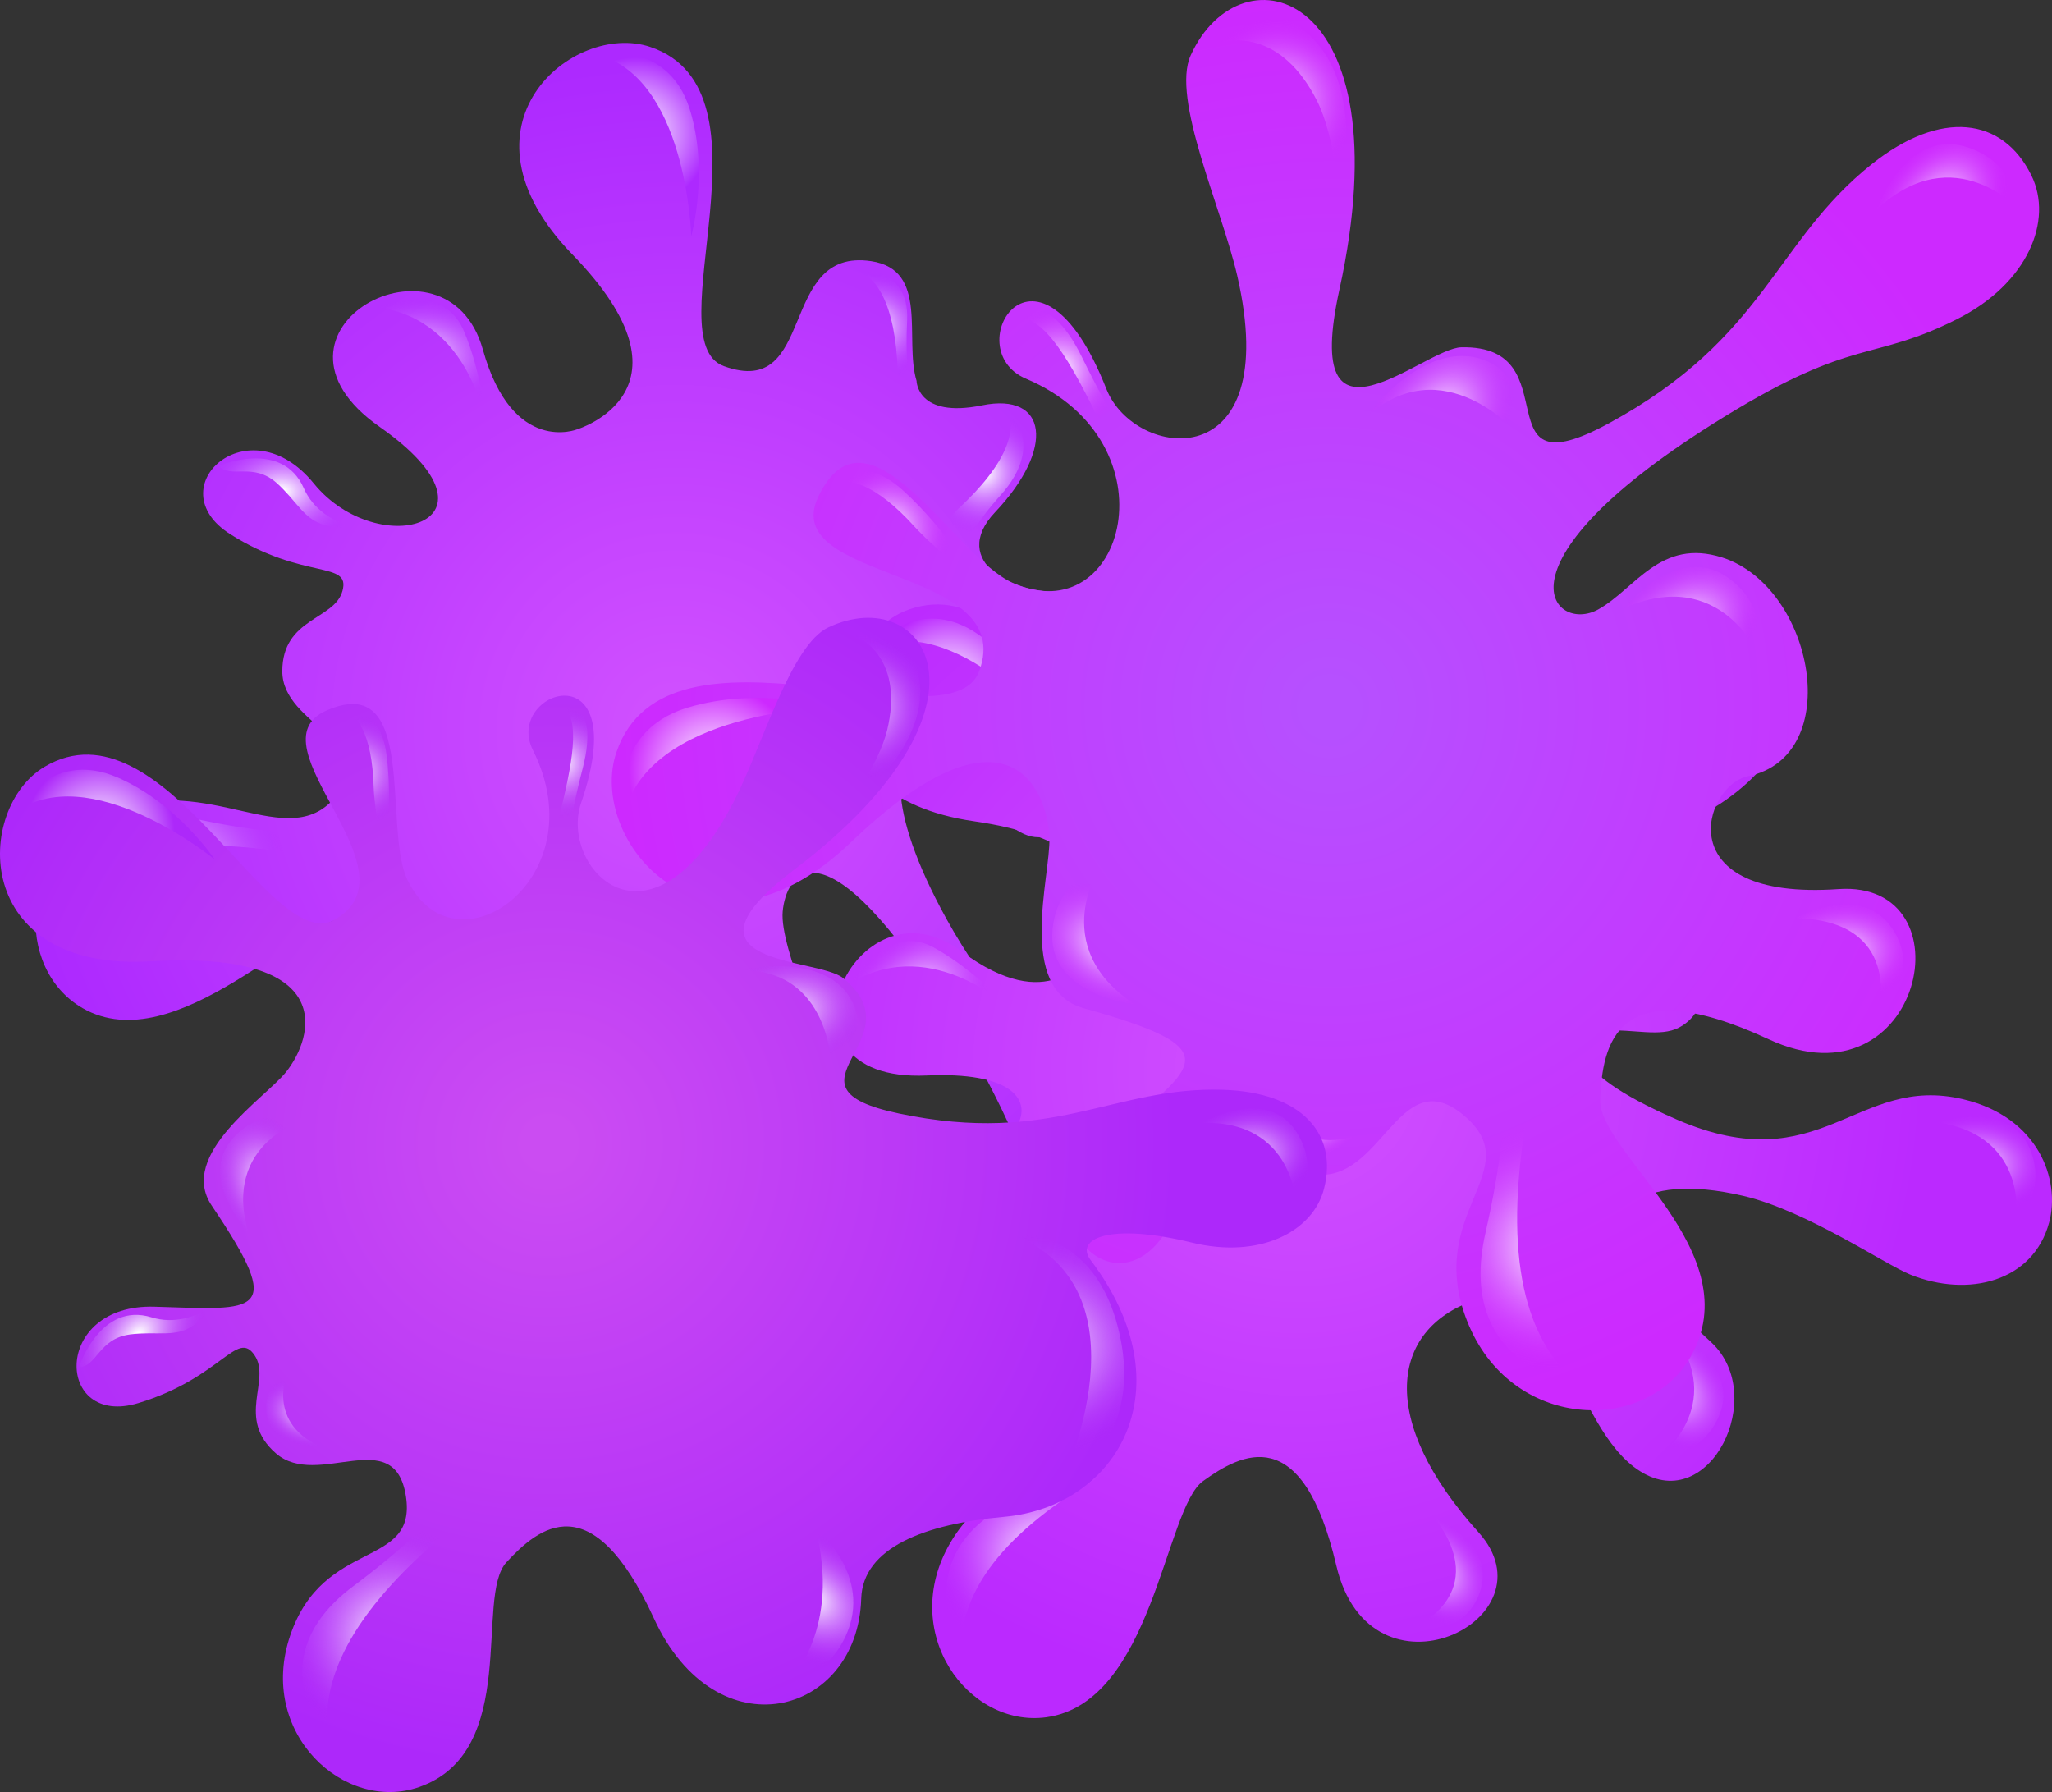 <!-- Generator: Adobe Illustrator 19.0.0, SVG Export Plug-In  -->
<svg version="1.1"
	 xmlns="http://www.w3.org/2000/svg" xmlns:xlink="http://www.w3.org/1999/xlink" xmlns:a="http://ns.adobe.com/AdobeSVGViewerExtensions/3.0/"
	 x="0px" y="0px" width="403.581px" height="352.411px" viewBox="0 0 403.581 352.411"
	 style="enable-background:new 0 0 403.581 352.411;" xml:space="preserve">
<rect x="0" y="0" width="403.581" height="352.411" fill="#333333" stroke="none"/>
<style type="text/css">
	.st0{fill:url(#SVGID_1_);}
	.st1{fill:url(#SVGID_2_);}
	.st2{fill:url(#SVGID_3_);}
	.st3{fill:url(#SVGID_4_);}
	.st4{fill:url(#SVGID_5_);}
	.st5{fill:url(#SVGID_6_);}
	.st6{fill:url(#SVGID_7_);}
	.st7{fill:url(#SVGID_8_);}
	.st8{fill:url(#SVGID_9_);}
	.st9{fill:url(#SVGID_10_);}
	.st10{fill:url(#SVGID_11_);}
	.st11{fill:url(#SVGID_12_);}
	.st12{fill:url(#SVGID_13_);}
	.st13{fill:url(#SVGID_14_);}
	.st14{fill:url(#SVGID_15_);}
	.st15{fill:url(#SVGID_16_);}
	.st16{fill:url(#SVGID_17_);}
	.st17{fill:url(#SVGID_18_);}
	.st18{fill:url(#SVGID_19_);}
	.st19{fill:url(#SVGID_20_);}
	.st20{fill:url(#SVGID_21_);}
	.st21{fill:url(#SVGID_22_);}
	.st22{fill:url(#SVGID_23_);}
	.st23{fill:url(#SVGID_24_);}
	.st24{fill:url(#SVGID_25_);}
	.st25{fill:url(#SVGID_26_);}
	.st26{fill:url(#SVGID_27_);}
	.st27{fill:url(#SVGID_28_);}
	.st28{fill:url(#SVGID_29_);}
	.st29{fill:url(#SVGID_30_);}
	.st30{fill:url(#SVGID_31_);}
	.st31{fill:url(#SVGID_32_);}
	.st32{fill:url(#SVGID_33_);}
	.st33{fill:url(#SVGID_34_);}
	.st34{fill:url(#SVGID_35_);}
	.st35{fill:url(#SVGID_36_);}
	.st36{fill:url(#SVGID_37_);}
	.st37{fill:url(#SVGID_38_);}
	.st38{fill:url(#SVGID_39_);}
	.st39{fill:url(#SVGID_40_);}
	.st40{fill:url(#SVGID_41_);}
	.st41{fill:url(#SVGID_42_);}
	.st42{fill:url(#SVGID_43_);}
	.st43{fill:url(#SVGID_44_);}
	.st44{fill:url(#SVGID_45_);}
	.st45{fill:url(#SVGID_46_);}
	.st46{fill:url(#SVGID_47_);}
	.st47{fill:url(#SVGID_48_);}
	.st48{fill:url(#SVGID_49_);}
	.st49{fill:url(#SVGID_50_);}
	.st50{fill:url(#SVGID_51_);}
	.st51{fill:url(#SVGID_52_);}
	.st52{fill:url(#SVGID_53_);}
	.st53{fill:url(#SVGID_54_);}
	.st54{fill:url(#SVGID_55_);}
	.st55{fill:url(#SVGID_56_);}
	.st56{fill:url(#SVGID_57_);}
	.st57{fill:url(#SVGID_58_);}
	.st58{fill:url(#SVGID_59_);}
	.st59{fill:url(#SVGID_60_);}
	.st60{fill:url(#SVGID_61_);}
	.st61{fill:url(#SVGID_62_);}
	.st62{fill:url(#SVGID_63_);}
	.st63{fill:url(#SVGID_64_);}
	.st64{fill:url(#SVGID_65_);}
	.st65{fill:url(#SVGID_66_);}
	.st66{fill:url(#SVGID_67_);}
	.st67{fill:url(#SVGID_68_);}
	.st68{fill:url(#SVGID_69_);}
	.st69{fill:url(#SVGID_70_);}
	.st70{fill:url(#SVGID_71_);}
	.st71{fill:url(#SVGID_72_);}
	.st72{fill:url(#SVGID_73_);}
	.st73{fill:url(#SVGID_74_);}
	.st74{fill:url(#SVGID_75_);}
	.st75{fill:url(#SVGID_76_);}
	.st76{fill:url(#SVGID_77_);}
	.st77{fill:url(#SVGID_78_);}
	.st78{fill:url(#SVGID_79_);}
	.st79{fill:url(#SVGID_80_);}
	.st80{fill:url(#SVGID_81_);}
	.st81{fill:url(#SVGID_82_);}
	.st82{fill:url(#SVGID_83_);}
	.st83{fill:url(#SVGID_84_);}
	.st84{fill:url(#SVGID_85_);}
	.st85{fill:url(#SVGID_86_);}
	.st86{fill:url(#SVGID_87_);}
	.st87{fill:url(#SVGID_88_);}
	.st88{fill:url(#SVGID_89_);}
	.st89{fill:url(#SVGID_90_);}
	.st90{fill:url(#SVGID_91_);}
	.st91{fill:url(#SVGID_92_);}
	.st92{fill:url(#SVGID_93_);}
	.st93{fill:url(#SVGID_94_);}
	.st94{fill:url(#SVGID_95_);}
	.st95{fill:url(#SVGID_96_);}
</style>
<defs>
</defs>
<g>
	
		<radialGradient id="SVGID_1_" cx="130.719" cy="144.412" r="131.193" gradientTransform="matrix(1 -0.029 0.029 1 -1.925 2.928)" gradientUnits="userSpaceOnUse">
		<stop  offset="0.034" style="stop-color:#D050FF"/>
		<stop  offset="1" style="stop-color:#AD29FF"/>
	</radialGradient>
	<path class="st0" d="M67.355,116.206c1.648-6.028-7.583-2.024-22.054-11.146c-14.471-9.122,3.615-25.717,16.402-10.005
		c12.788,15.712,39.855,7.742,12.955-11.121C47.759,65.071,87.9,43.454,94.978,68.772c5.832,20.861,18.58,15.641,18.58,15.641
		s25.022-7.631-0.981-34.371C87.889,24.65,112.715,4.137,127.866,9.221c25.671,8.616,0.819,57.808,14.503,62.778
		c18.373,6.673,10.504-23.39,28.951-20.645c11.485,1.707,6.468,15.379,8.945,23.536c0,0,0.071,7.429,12.897,4.82
		c12.826-2.609,14.477,8.406,2.53,21.038c-9.092,9.613,3.602,16.926,15.619,15.461c12.017-1.465,30.597-11.716,38.126-8.382
		c19.338,8.564,11.725,37.127-40.424,26.115c-30.801-6.504-15.94,19.621-1.353,19.766c6.844,0.067,4.186,10.721-3.379,10.937
		c-7.566,0.216-15.595-15.82-22.072-16.757c-6.477-0.937-8.436,10.466,4.026,32.977c15.024,27.142,42.928,49.257,56.572,66.119
		c9.579,11.838,8.312,22.612-1.734,27.664c-7.789,3.917-18.782-0.455-25.054-12.704c-7.576-14.794-14.367-38.505-28.513-61.11
		c-25.858-41.328-32.934-28.88-33.567-21.571c-0.633,7.31,8.531,25.465,10.924,40.54c2.394,15.075-20.929,26.584-26.545,11.507
		c-5.72-15.357,12.153-40.921-5.539-46.675c-16.372-5.326-29.294,7.008-26.997,36.667c1.78,22.995-38.277,14.834-26.139-11.874
		c12.137-26.708-1.384-28.845-10.647-29.142c-9.263-0.297-34.432,28.516-52.768,17.958c-13.452-7.747-12.852-31.04,5.999-38.683
		c18.851-7.644,34.263,8.368,43.669-2.743c9.406-11.111-10.406-13.951-10.371-24.848C55.559,121.464,65.786,121.945,67.355,116.206z
		"/>
	
		<radialGradient id="SVGID_2_" cx="126.075" cy="26.795" r="14.777" gradientTransform="matrix(1 -0.029 0.029 1 -1.925 2.928)" gradientUnits="userSpaceOnUse">
		<stop  offset="0.034" style="stop-color:#FFFFFF"/>
		<stop  offset="1" style="stop-color:#AD29FF"/>
	</radialGradient>
	<path class="st1" d="M116.712,10.567c0,0,14.54-3.184,18.944,10.904c3.841,12.289,0.297,25.002,0.297,25.002
		S135.078,14.401,116.712,10.567z"/>
	
		<radialGradient id="SVGID_3_" cx="82.064" cy="176.478" r="16.962" gradientTransform="matrix(1 -0.029 0.02 0.693 -2.966 -49.928)" gradientUnits="userSpaceOnUse">
		<stop  offset="0.034" style="stop-color:#FFFFFF"/>
		<stop  offset="1" style="stop-color:#AD29FF;stop-opacity:0"/>
	</radialGradient>
	<path class="st2" d="M74.367,60.444c0,0,12.478-5.332,16.757,4.398c3.732,8.487,4.545,19.045,4.545,19.045
		S92.696,62.942,74.367,60.444z"/>
	
		<radialGradient id="SVGID_4_" cx="103.323" cy="-224.964" r="13.297" gradientTransform="matrix(0.153 0.988 -0.685 0.106 -75.206 143.323)" gradientUnits="userSpaceOnUse">
		<stop  offset="0.034" style="stop-color:#FFFFFF"/>
		<stop  offset="1" style="stop-color:#AD29FF;stop-opacity:0"/>
	</radialGradient>
	<path class="st3" d="M100.674,213.916c0,0,6.843,11.717-2.279,17.174c-7.956,4.76-13.604-2.625-13.604-2.625
		S100.477,232.413,100.674,213.916z"/>
	
		<radialGradient id="SVGID_5_" cx="112.397" cy="-308.308" r="14.515" gradientTransform="matrix(0.153 0.988 -0.685 0.106 -75.206 143.323)" gradientUnits="userSpaceOnUse">
		<stop  offset="0.034" style="stop-color:#FFFFFF"/>
		<stop  offset="1" style="stop-color:#AD29FF;stop-opacity:0"/>
	</radialGradient>
	<path class="st4" d="M160.058,213.346c0,0,6.607,13.087-2.515,18.544c-7.956,4.759-14.898-0.614-14.898-0.614
		S159.86,231.843,160.058,213.346z"/>
	
		<radialGradient id="SVGID_6_" cx="234.385" cy="-81.225" r="14.515" gradientTransform="matrix(0.795 0.606 -0.42 0.551 16.501 161.224)" gradientUnits="userSpaceOnUse">
		<stop  offset="0.034" style="stop-color:#FFFFFF"/>
		<stop  offset="1" style="stop-color:#AD29FF;stop-opacity:0"/>
	</radialGradient>
	<path class="st5" d="M236.177,247.633c0,0,13.836,4.846,11.049,15.104c-2.431,8.947-11.159,9.89-11.159,9.89
		S248.862,261.096,236.177,247.633z"/>
	
		<radialGradient id="SVGID_7_" cx="53.987" cy="213.724" r="16.121" gradientTransform="matrix(1 -0.029 0.02 0.693 -2.966 -49.928)" gradientUnits="userSpaceOnUse">
		<stop  offset="0.034" style="stop-color:#FFFFFF"/>
		<stop  offset="1" style="stop-color:#AD29FF;stop-opacity:0"/>
	</radialGradient>
	<path class="st6" d="M42.994,91.601c0,0,12.478-5.331,16.757,4.399c3.732,8.487,15.125,8.572,15.125,8.572
		s-4.759,0.136-11.083-1.374c-3.933-0.94-5.511-4.768-9.323-8.172C49.723,90.784,45.447,94.252,42.994,91.601z"/>
	
		<radialGradient id="SVGID_8_" cx="221.026" cy="0.14" r="10.736" gradientTransform="matrix(0.976 0.22 -0.22 0.976 -43.273 15.355)" gradientUnits="userSpaceOnUse">
		<stop  offset="0.034" style="stop-color:#FFFFFF"/>
		<stop  offset="1" style="stop-color:#AD29FF;stop-opacity:0"/>
	</radialGradient>
	<path class="st7" d="M167.651,52.987c0,0,11.282-1.115,10.76,9.942c-0.658,13.945,1.919,16.623,1.919,16.623
		s-3.565,0.679-3.765-6.312C176.18,59.747,172.223,53.688,167.651,52.987z"/>
	
		<radialGradient id="SVGID_9_" cx="-294.787" cy="309.184" r="21.345" gradientTransform="matrix(0.386 -0.922 0.922 0.386 -136.189 -218.827)" gradientUnits="userSpaceOnUse">
		<stop  offset="0.034" style="stop-color:#FFFFFF"/>
		<stop  offset="1" style="stop-color:#AD29FF;stop-opacity:0"/>
	</radialGradient>
	<path class="st8" d="M11.135,177.335c0,0,2.716-21.667,26.21-16.539c25.236,5.509,30.906,1.853,30.906,1.853
		s0.088,6.715-12.712,4.829C30.828,163.838,17.896,168.848,11.135,177.335z"/>
	
		<radialGradient id="SVGID_10_" cx="257.781" cy="-263.699" r="12.252" gradientTransform="matrix(0.472 0.881 -0.881 0.472 -160.518 -9.692)" gradientUnits="userSpaceOnUse">
		<stop  offset="0.034" style="stop-color:#FFFFFF"/>
		<stop  offset="1" style="stop-color:#AD29FF;stop-opacity:0"/>
	</radialGradient>
	<path class="st9" d="M197.821,80.171c0,0,8.477,6.645-1.097,17.297c-9.333,10.383-7.583,14.722-7.583,14.722
		s-5.941-7.291-0.789-12.019C198.298,91.043,200.286,84.085,197.821,80.171z"/>
	
		<radialGradient id="SVGID_11_" cx="307.045" cy="-291.881" r="14.154" gradientTransform="matrix(0.472 0.881 -0.881 0.472 -160.518 -9.692)" gradientUnits="userSpaceOnUse">
		<stop  offset="0.034" style="stop-color:#FFFFFF"/>
		<stop  offset="1" style="stop-color:#AD29FF;stop-opacity:0"/>
	</radialGradient>
	<path class="st10" d="M250.599,110.435c0,0,12.145,7.24,2.57,17.893c-9.333,10.383-28.522,5.482-28.522,5.482
		s10.839-0.795,17.06-3.988C253.911,123.558,253.064,114.349,250.599,110.435z"/>
</g>
<g>
	
		<radialGradient id="SVGID_12_" cx="264.56" cy="226.393" r="123.63" gradientTransform="matrix(0.774 -0.633 0.633 0.774 -92.841 202.788)" gradientUnits="userSpaceOnUse">
		<stop  offset="0.034" style="stop-color:#D050FF"/>
		<stop  offset="1" style="stop-color:#BB29FF"/>
	</radialGradient>
	<path class="st11" d="M190.75,251.683c-1.066-6.158-1.813-7.135-18.844-5.528c-17.03,1.608-12.835-22.575,6.885-17.936
		c19.72,4.639,36.294-18.196,3.473-16.716c-32.82,1.478-14.222-40.145,6.839-24.414c17.354,12.964,24.266,1.047,24.266,1.047
		s15.16-21.317-21.76-26.627c-35.054-5.04-27.91-36.442-12.807-41.663c25.594-8.848,35.936,45.287,49.809,40.872
		c18.627-5.931-5.957-24.938,10.329-34.025c10.14-5.658,14.513,8.233,21.453,13.182c0,0,4.591,5.841,13.157-4.055
		c8.565-9.897,16.599-2.18,14.846,15.119c-1.334,13.164,13.186,11.208,21.809,2.714c8.624-8.497,17.716-26.233,25.082-29.912
		c19.52-9.745,28.4,20.964-0.742,36.561c-27.754,14.855-12.382,19.227-4.341,25.28c5.469,4.116,6.729,12.896,0.058,16.475
		c-3.724,1.997-9.186,0.22-14.439,0.662c-6.523,0.549-9.625,7.229,13.988,17.452c28.467,12.325,35.223-9.02,56.322-3.994
		c14.815,3.529,19.147,15.849,16.885,24.238c-3.141,11.645-15.917,14.833-27.304,10.239c-5.031-2.03-20.357-12.518-32.708-15.443
		c-21.711-5.143-27.99,4.636-24.03,10.811c3.962,6.176,6.577,7.557,17.675,18.037c11.098,10.479-0.35,33.83-14.002,25.317
		c-13.904-8.672-15.352-39.83-32.879-33.591c-16.217,5.776-18.925,23.434,0.999,45.523c15.446,17.127-21.264,35.114-27.951,6.552
		c-6.69-28.564-18.705-22.003-26.224-16.583c-7.518,5.419-9.865,43.603-30.834,46.434c-15.385,2.074-29.128-16.74-18.862-34.301
		c10.267-17.562,32.249-14.287,32.917-28.831c0.667-14.541-15.111-4.061-23.747-10.71
		C192.671,261.255,191.725,257.308,190.75,251.683z"/>
	
		<radialGradient id="SVGID_13_" cx="259.342" cy="124.48" r="14.777" gradientTransform="matrix(0.774 -0.633 0.633 0.774 -92.841 202.788)" gradientUnits="userSpaceOnUse">
		<stop  offset="0.034" style="stop-color:#FFFFFF"/>
		<stop  offset="1" style="stop-color:#BB29FF"/>
	</radialGradient>
	<path class="st12" d="M170.788,127.718c0,0,9.573-11.396,21.662-2.926c10.543,7.388,15.495,19.623,15.495,19.623
		S187.677,119.544,170.788,127.718z"/>
	
		<radialGradient id="SVGID_14_" cx="216.042" cy="316.736" r="16.963" gradientTransform="matrix(0.774 -0.633 0.439 0.537 -126.188 162.359)" gradientUnits="userSpaceOnUse">
		<stop  offset="0.034" style="stop-color:#FFFFFF"/>
		<stop  offset="1" style="stop-color:#BB29FF;stop-opacity:0"/>
	</radialGradient>
	<path class="st13" d="M167.694,193.072c0,0,6.63-11.84,15.959-6.745c8.137,4.443,15.225,12.312,15.225,12.312
		S183.738,183.862,167.694,193.072z"/>
	
		<radialGradient id="SVGID_15_" cx="216" cy="-399.861" r="13.296" gradientTransform="matrix(0.724 0.69 -0.478 0.502 -65.388 360.132)" gradientUnits="userSpaceOnUse">
		<stop  offset="0.034" style="stop-color:#FFFFFF"/>
		<stop  offset="1" style="stop-color:#BB29FF;stop-opacity:0"/>
	</radialGradient>
	<path class="st14" d="M282.214,298.576c0,0,12.572,5.104,8.678,14.994c-3.397,8.626-12.378,6.225-12.378,6.225
		S293.349,313.348,282.214,298.576z"/>
	
		<radialGradient id="SVGID_16_" cx="225.078" cy="-483.199" r="14.514" gradientTransform="matrix(0.724 0.69 -0.478 0.502 -65.388 360.132)" gradientUnits="userSpaceOnUse">
		<stop  offset="0.034" style="stop-color:#FFFFFF"/>
		<stop  offset="1" style="stop-color:#BB29FF;stop-opacity:0"/>
	</radialGradient>
	<path class="st15" d="M328.902,261.876c0,0,13.224,6.333,9.329,16.224c-3.397,8.626-12.176,8.607-12.176,8.607
		S340.037,276.648,328.902,261.876z"/>
	
		<radialGradient id="SVGID_17_" cx="370.327" cy="-124.806" r="14.515" gradientTransform="matrix(1 -0.005 0.004 0.693 18.756 317.355)" gradientUnits="userSpaceOnUse">
		<stop  offset="0.034" style="stop-color:#FFFFFF"/>
		<stop  offset="1" style="stop-color:#BB29FF;stop-opacity:0"/>
	</radialGradient>
	<path class="st16" d="M381.278,220.737c0,0,13.917-4.608,17.972,5.218c3.535,8.57-2.803,14.647-2.803,14.647
		S399.543,223.658,381.278,220.737z"/>
	
		<radialGradient id="SVGID_18_" cx="187.964" cy="353.976" r="16.122" gradientTransform="matrix(0.774 -0.633 0.439 0.537 -126.187 162.359)" gradientUnits="userSpaceOnUse">
		<stop  offset="0.034" style="stop-color:#FFFFFF"/>
		<stop  offset="1" style="stop-color:#BB29FF;stop-opacity:0"/>
	</radialGradient>
	<path class="st17" d="M161.863,236.904c0,0,6.63-11.84,15.959-6.746c8.137,4.444,17.213-2.442,17.213-2.442
		s-3.686,3.013-9.617,5.678c-3.689,1.656-7.276-0.414-12.373-0.784C166.695,232.148,165.426,237.506,161.863,236.904z"/>
	
		<radialGradient id="SVGID_19_" cx="374.56" cy="60.435" r="10.736" gradientTransform="matrix(0.907 -0.421 0.421 0.907 -117.67 239.148)" gradientUnits="userSpaceOnUse">
		<stop  offset="0.034" style="stop-color:#FFFFFF"/>
		<stop  offset="1" style="stop-color:#BB29FF;stop-opacity:0"/>
	</radialGradient>
	<path class="st18" d="M237.031,130.225c0,0,8.255-7.771,14.593,1.307c7.991,11.447,11.667,11.994,11.667,11.994
		s-2.409,2.715-6.834-2.7C247.913,130.371,241.079,127.988,237.031,130.225z"/>
	
		<radialGradient id="SVGID_20_" cx="-327.512" cy="471.828" r="21.346" gradientTransform="matrix(-0.257 -0.966 0.966 -0.257 -335.123 110.597)" gradientUnits="userSpaceOnUse">
		<stop  offset="0.034" style="stop-color:#FFFFFF"/>
		<stop  offset="1" style="stop-color:#BB29FF;stop-opacity:0"/>
	</radialGradient>
	<path class="st19" d="M188.962,324.258c0,0-11.073-18.82,10.665-29.1c23.353-11.04,25.611-17.397,25.611-17.397
		s4.169,5.265-7.121,11.584C196.322,301.546,189.137,313.409,188.962,324.258z"/>
	
		<radialGradient id="SVGID_21_" cx="404.728" cy="-340.666" r="12.252" gradientTransform="matrix(0.912 0.41 -0.41 0.912 -226.755 290.882)" gradientUnits="userSpaceOnUse">
		<stop  offset="0.034" style="stop-color:#FFFFFF"/>
		<stop  offset="1" style="stop-color:#BB29FF;stop-opacity:0"/>
	</radialGradient>
	<path class="st20" d="M277.522,133.339c0,0,10.769,0.087,9.688,14.37c-1.055,13.923,2.98,16.29,2.98,16.29
		s-9.157-2.147-7.961-9.036C284.536,141.66,281.862,134.935,277.522,133.339z"/>
	
		<radialGradient id="SVGID_22_" cx="453.988" cy="-368.851" r="14.154" gradientTransform="matrix(0.912 0.41 -0.41 0.912 -226.755 290.881)" gradientUnits="userSpaceOnUse">
		<stop  offset="0.034" style="stop-color:#FFFFFF"/>
		<stop  offset="1" style="stop-color:#BB29FF;stop-opacity:0"/>
	</radialGradient>
	<path class="st21" d="M337.799,125.094c0,0,14.04-1.678,12.958,12.603c-1.054,13.922-19.245,21.753-19.245,21.753
		s8.101-7.245,11.078-13.572C348.433,133.467,342.14,126.69,337.799,125.094z"/>
</g>
<g>
	
		<radialGradient id="SVGID_23_" cx="-90.854" cy="-54.007" r="140.404" gradientTransform="matrix(-0.021 -1 1 -0.021 313.666 47.117)" gradientUnits="userSpaceOnUse">
		<stop  offset="0.034" style="stop-color:#B650FF"/>
		<stop  offset="1" style="stop-color:#CD29FF"/>
	</radialGradient>
	<path class="st22" d="M242.037,217.478c-6.822-1.924-2.365,8.581-12.84,24.912c-10.476,16.329-29.133-4.332-11.2-18.693
		c17.935-14.361,23.878-17.417-4.899-25.438c-13.264-3.698-6.452-26.007-6.703-33.466c-0.329-9.744-8.43-28.447-38.991,0.802
		c-29.019,27.771-52.058-0.57-46.155-17.707c10.001-29.037,65.566-0.408,71.329-15.883c7.732-20.777-39.81-17.4-31.609-34.39
		c9.73-20.156,26.611,11.797,38.164,16.986c22.136,9.943,32.234-27.606,2.647-40.132c-13.67-5.787,2.289-32.287,15.823,2.024
		c5.506,13.961,34.946,17.723,25.734-22.278c-3.08-13.38-13.012-34.806-9.163-43.313c9.888-21.855,42.213-12.965,29.254,46.081
		c-7.653,34.873,16.584,11.466,24.004,11.313c21.814-0.449,3.364,28.872,29.005,14.942c30.918-16.795,32.477-35.663,51.724-50.984
		c13.511-10.757,25.719-9.223,31.358,2.216c4.372,8.87-0.683,21.297-14.633,28.301c-16.845,8.457-20.026,3.368-45.789,19.206
		c-47.103,28.953-33.502,42.721-24.766,37.875c7.277-4.039,12.239-14.113,24.42-10.205c17.999,5.774,24.265,39.015,5.045,43.003
		c-8.823,1.83-15.879,24.535,17.778,22.197c26.095-1.812,16.477,43.544-13.703,29.538c-30.178-14.006-32.726,1.31-33.145,11.812
		c-0.42,10.503,29.803,30.109,17.664,50.809c-8.907,15.187-35.319,14.298-43.817-7.152c-8.5-21.449,12.027-29.586-0.491-40.353
		c-12.517-10.768-15.915,11.675-28.274,11.537C247.893,230.903,248.532,219.309,242.037,217.478z"/>
	
		<radialGradient id="SVGID_24_" cx="-100.735" cy="-175.391" r="16.759" gradientTransform="matrix(-0.021 -1 1 -0.021 313.666 47.117)" gradientUnits="userSpaceOnUse">
		<stop  offset="0.034" style="stop-color:#FFFFFF"/>
		<stop  offset="1" style="stop-color:#CD29FF"/>
	</radialGradient>
	<path class="st23" d="M122.674,160.548c0,0-3.48-16.518,12.538-21.385c13.971-4.245,28.357-0.111,28.357-0.111
		S127.187,139.753,122.674,160.548z"/>
	
		<radialGradient id="SVGID_25_" cx="-100.906" cy="73.984" r="15.08" gradientTransform="matrix(0.99 -0.145 0.1 0.686 454.272 122.097)" gradientUnits="userSpaceOnUse">
		<stop  offset="0.034" style="stop-color:#FFFFFF"/>
		<stop  offset="1" style="stop-color:#CD29FF;stop-opacity:0"/>
	</radialGradient>
	<path class="st24" d="M353.151,180.569c0,0,13.351-7.653,19.458,2.74c5.325,9.067-3.099,15.404-3.099,15.404
		S374.128,180.96,353.151,180.569z"/>
	
		<radialGradient id="SVGID_26_" cx="-241.577" cy="-24.757" r="16.462" gradientTransform="matrix(0.837 -0.548 0.38 0.58 542.865 4.819)" gradientUnits="userSpaceOnUse">
		<stop  offset="0.034" style="stop-color:#FFFFFF"/>
		<stop  offset="1" style="stop-color:#CD29FF;stop-opacity:0"/>
	</radialGradient>
	<path class="st25" d="M319.384,119.598c0,0,10.416-12.961,20.327-6.101c8.648,5.985,6.353,15.673,6.353,15.673
		S338.579,111.128,319.384,119.598z"/>
	
		<radialGradient id="SVGID_27_" cx="-307.578" cy="-790.392" r="16.463" gradientTransform="matrix(-0.914 -0.405 0.281 -0.634 159.754 -439.71)" gradientUnits="userSpaceOnUse">
		<stop  offset="0.034" style="stop-color:#FFFFFF"/>
		<stop  offset="1" style="stop-color:#CD29FF;stop-opacity:0"/>
	</radialGradient>
	<path class="st26" d="M223.128,197.482c0,0-16.538-1.7-16.167-13.75c0.324-10.511,9.706-13.852,9.706-13.852
		S205.59,185.971,223.128,197.482z"/>
	
		<radialGradient id="SVGID_28_" cx="-130.286" cy="-919.918" r="10.806" gradientTransform="matrix(-0.909 0.417 -0.289 -0.63 -125.562 -304.898)" gradientUnits="userSpaceOnUse">
		<stop  offset="0.034" style="stop-color:#FFFFFF"/>
		<stop  offset="1" style="stop-color:#CD29FF;stop-opacity:0"/>
	</radialGradient>
	<path class="st27" d="M266.161,223.552c0,0-8.024,7.394-13.79,1.974c-5.026-4.729-2.592-10.795-2.592-10.795
		S252.877,227.173,266.161,223.552z"/>
	
		<radialGradient id="SVGID_29_" cx="-63.371" cy="-94.491" r="16.462" gradientTransform="matrix(0.612 -0.791 0.548 0.424 472.03 30.282)" gradientUnits="userSpaceOnUse">
		<stop  offset="0.034" style="stop-color:#FFFFFF"/>
		<stop  offset="1" style="stop-color:#CD29FF;stop-opacity:0"/>
	</radialGradient>
	<path class="st28" d="M369.111,41.167c0,0,5.621-15.647,17.229-12.394c10.123,2.839,11.116,12.746,11.116,12.746
		S384.494,26.903,369.111,41.167z"/>
	
		<radialGradient id="SVGID_30_" cx="-156.597" cy="-170.02" r="18.037" gradientTransform="matrix(0.612 -0.791 0.548 0.424 472.03 30.282)" gradientUnits="userSpaceOnUse">
		<stop  offset="0.034" style="stop-color:#FFFFFF"/>
		<stop  offset="1" style="stop-color:#CD29FF;stop-opacity:0"/>
	</radialGradient>
	<path class="st29" d="M268.422,82.26c0,0,10.85-15.053,22.459-11.8c10.124,2.838,7.809,15.005,7.809,15.005
		S283.805,67.995,268.422,82.26z"/>
	
		<radialGradient id="SVGID_31_" cx="-182.114" cy="-65.433" r="18.283" gradientTransform="matrix(-0.021 -1 0.693 -0.014 261.287 48.038)" gradientUnits="userSpaceOnUse">
		<stop  offset="0.034" style="stop-color:#FFFFFF"/>
		<stop  offset="1" style="stop-color:#CD29FF;stop-opacity:0"/>
	</radialGradient>
	<path class="st30" d="M213.913,244.884c0,0-5.934-14.199,5.139-18.966c9.658-4.155,9.857-17.077,9.857-17.077
		s0.112,5.399-1.657,12.557c-1.102,4.453-5.458,6.208-9.354,10.499C213.047,237.244,216.941,242.125,213.913,244.884z"/>
	
		<radialGradient id="SVGID_32_" cx="255.728" cy="5.486" r="12.313" gradientTransform="matrix(0.979 -0.202 0.202 0.979 -43.152 118.963)" gradientUnits="userSpaceOnUse">
		<stop  offset="0.034" style="stop-color:#FFFFFF"/>
		<stop  offset="1" style="stop-color:#CD29FF;stop-opacity:0"/>
	</radialGradient>
	<path class="st31" d="M199.189,62.227c0,0,6.479-6.656,13.694,8.178c6.925,14.24,9.76,16.277,9.76,16.277s-3.367,2.368-6.843-4.76
		C209.09,68.16,204.69,62.032,199.189,62.227z"/>
	
		<radialGradient id="SVGID_33_" cx="-222.708" cy="24.601" r="24.209" gradientTransform="matrix(-0.919 -0.394 0.394 -0.919 91.037 180.118)" gradientUnits="userSpaceOnUse">
		<stop  offset="0.034" style="stop-color:#FFFFFF"/>
		<stop  offset="1" style="stop-color:#CD29FF;stop-opacity:0"/>
	</radialGradient>
	<path class="st32" d="M310.664,272.399c0,0-24.548-3.276-18.52-29.875c6.475-28.572,2.378-35.035,2.378-35.035
		s7.617-0.039,5.363,14.462C295.534,249.945,301.101,264.656,310.664,272.399z"/>
	
		<radialGradient id="SVGID_34_" cx="-63.755" cy="-149.526" r="12.393" gradientTransform="matrix(0.885 -0.466 0.466 0.885 300.803 206.462)" gradientUnits="userSpaceOnUse">
		<stop  offset="0.034" style="stop-color:#FFFFFF"/>
		<stop  offset="1" style="stop-color:#CD29FF;stop-opacity:0"/>
	</radialGradient>
	<path class="st33" d="M163.057,95.446c0,0,5.669-7.116,14.602,1.041c8.707,7.952,14.377,17.786,14.377,17.786
		s-8.193-6.313-12.15-10.696C172.243,95.116,166.378,93.39,163.057,95.446z"/>
	
		<radialGradient id="SVGID_35_" cx="43.122" cy="-188.325" r="16.052" gradientTransform="matrix(0.885 -0.466 0.466 0.885 300.803 206.462)" gradientUnits="userSpaceOnUse">
		<stop  offset="0.034" style="stop-color:#FFFFFF"/>
		<stop  offset="1" style="stop-color:#CD29FF;stop-opacity:0"/>
	</radialGradient>
	<path class="st34" d="M237.143,9.606c0,0,8.321-13.709,20.316-2.754c11.692,10.678,5.96,32.396,5.96,32.396
		s-0.803-12.3-4.369-19.383C252.055,5.967,241.605,6.844,237.143,9.606z"/>
</g>
<g>
	
		<radialGradient id="SVGID_36_" cx="-285.203" cy="-108.563" r="123.812" gradientTransform="matrix(0.633 -0.774 0.774 0.633 372.529 72.865)" gradientUnits="userSpaceOnUse">
		<stop  offset="0.034" style="stop-color:#CB4CF2"/>
		<stop  offset="1" style="stop-color:#AD28FA"/>
	</radialGradient>
	<path class="st35" d="M50.081,266.54c-3.479-5.191-6.493,4.407-22.861,9.382c-16.367,4.971-17.078-19.564,3.169-18.952
		c20.25,0.615,25.986,1.962,11.254-19.875c-6.789-10.066,10.538-21.146,14.635-26.297c5.351-6.729,10.605-23.914-26.632-21.752
		c-35.355,2.051-34.617-30.145-20.857-38.273c23.313-13.773,44.244,37.212,56.958,30.117c17.069-9.524-16.774-34.439-1.556-41.154
		c18.054-7.967,11.118,23.132,15.905,33.22c9.174,19.33,37.42-0.101,24.721-25.425c-5.867-11.699,19.996-20.364,9.463,10.404
		c-4.285,12.519,13.326,31.877,30.011-0.24c5.581-10.742,11.165-30.803,18.611-34.312c19.132-9.018,35.747,15.431-6.707,47.656
		c-25.074,19.031,4.576,17.177,9.645,21.317c14.898,12.169-14.249,21.304,10.927,26.612c30.355,6.401,42.189-5.371,63.867-4.654
		c15.221,0.506,22.537,8.516,19.783,19.417c-2.137,8.452-12.636,13.905-26.003,10.631c-16.143-3.954-23.108-0.782-19.908,3.445
		c18.999,25.104,5.346,48.48-17.003,50.481c-15.606,1.396-27.812,6.06-28.121,16.102c-0.708,23.052-28.524,30.522-40.776,3.865
		c-12.249-26.654-22.716-17.829-29.001-11.021c-6.287,6.809,2.791,37.249-17.192,44.204c-14.661,5.102-31.882-10.595-25.323-29.852
		c6.558-19.257,24.987-12.982,22.74-27.367c-2.245-14.384-17.357-1.261-25.573-8.421C46.336,278.898,53.393,271.482,50.081,266.54z"
		/>
	
		<radialGradient id="SVGID_37_" cx="-293.916" cy="-215.621" r="14.776" gradientTransform="matrix(0.633 -0.774 0.774 0.633 372.529 72.865)" gradientUnits="userSpaceOnUse">
		<stop  offset="0.034" style="stop-color:#FFFFFF"/>
		<stop  offset="1" style="stop-color:#AD28FA"/>
	</radialGradient>
	<path class="st36" d="M2.506,160.087c0,0,7.107-13.079,20.641-7.188c11.806,5.138,19.098,16.137,19.098,16.137
		S17.424,148.708,2.506,160.087z"/>
	
		<radialGradient id="SVGID_38_" cx="-180.741" cy="322.925" r="17.377" gradientTransform="matrix(0.847 0.531 -0.368 0.587 431.323 220.593)" gradientUnits="userSpaceOnUse">
		<stop  offset="0.034" style="stop-color:#FFFFFF"/>
		<stop  offset="1" style="stop-color:#AD28FA;stop-opacity:0"/>
	</radialGradient>
	<path class="st37" d="M160.399,300.558c0,0,11.433,9.188,5.946,21.146c-3.865,8.428-10.888,8.569-10.888,8.569
		S165.46,320.333,160.399,300.558z"/>
	
		<radialGradient id="SVGID_39_" cx="-293.023" cy="88.781" r="14.203" gradientTransform="matrix(1.639 0.207 -0.192 1.514 703.018 190.565)" gradientUnits="userSpaceOnUse">
		<stop  offset="0.034" style="stop-color:#FFFFFF"/>
		<stop  offset="1" style="stop-color:#AD28FA;stop-opacity:0"/>
	</radialGradient>
	<path class="st38" d="M198.304,242.483c0,0,17.214-1.96,21.961,20.198c4.652,21.715-11.558,29.114-11.558,29.114
		S227.382,252.865,198.304,242.483z"/>
	
		<radialGradient id="SVGID_40_" cx="-342.595" cy="-1067.569" r="14.517" gradientTransform="matrix(-0.434 -0.901 0.625 -0.301 571.088 -397.369)" gradientUnits="userSpaceOnUse">
		<stop  offset="0.034" style="stop-color:#FFFFFF"/>
		<stop  offset="1" style="stop-color:#AD28FA;stop-opacity:0"/>
	</radialGradient>
	<path class="st39" d="M48.82,242.307c0,0-10.13-10.597-2.992-18.473c6.228-6.869,14.435-3.75,14.435-3.75
		S43.629,224.554,48.82,242.307z"/>
	
		<radialGradient id="SVGID_41_" cx="-7.371" cy="-1132.374" r="9.528" gradientTransform="matrix(-0.962 -0.272 0.188 -0.667 265.894 -479.316)" gradientUnits="userSpaceOnUse">
		<stop  offset="0.034" style="stop-color:#FFFFFF"/>
		<stop  offset="1" style="stop-color:#AD28FA;stop-opacity:0"/>
	</radialGradient>
	<path class="st40" d="M62.802,284.409c0,0-9.614,0.376-10.385-6.56c-0.671-6.048,4.431-8.728,4.431-8.728
		S51.815,279.245,62.802,284.409z"/>
	
		<radialGradient id="SVGID_42_" cx="-266.692" cy="15.161" r="14.515" gradientTransform="matrix(0.979 -0.205 0.142 0.678 503.858 162.392)" gradientUnits="userSpaceOnUse">
		<stop  offset="0.034" style="stop-color:#FFFFFF"/>
		<stop  offset="1" style="stop-color:#AD28FA;stop-opacity:0"/>
	</radialGradient>
	<path class="st41" d="M236.177,220.842c0,0,12.718-7.29,18.651,1.53c5.173,7.692,0.174,14.91,0.174,14.91
		S254.657,220.061,236.177,220.842z"/>
	
		<radialGradient id="SVGID_43_" cx="-348.891" cy="-51.44" r="15.903" gradientTransform="matrix(0.979 -0.205 0.142 0.678 503.858 162.392)" gradientUnits="userSpaceOnUse">
		<stop  offset="0.034" style="stop-color:#FFFFFF"/>
		<stop  offset="1" style="stop-color:#AD28FA;stop-opacity:0"/>
	</radialGradient>
	<path class="st42" d="M145.097,190.86c0,0,15.889-3.901,21.82,4.921c5.174,7.692-3.335,14.535-3.335,14.535
		S163.577,190.08,145.097,190.86z"/>
	
		<radialGradient id="SVGID_44_" cx="-365.216" cy="-136.533" r="16.12" gradientTransform="matrix(0.633 -0.774 0.537 0.439 331.649 39.886)" gradientUnits="userSpaceOnUse">
		<stop  offset="0.034" style="stop-color:#FFFFFF"/>
		<stop  offset="1" style="stop-color:#AD28FA;stop-opacity:0"/>
	</radialGradient>
	<path class="st43" d="M15.534,268.857c0,0,4.135-12.924,14.293-9.792c8.857,2.733,16.378-5.827,16.378-5.827
		s-3.011,3.688-8.29,7.482c-3.287,2.359-7.214,1.047-12.281,1.699C19.32,263.234,19.144,268.737,15.534,268.857z"/>
	
		<radialGradient id="SVGID_45_" cx="171.852" cy="195.107" r="10.857" gradientTransform="matrix(0.876 0.481 -0.481 0.876 53.577 -103.6)" gradientUnits="userSpaceOnUse">
		<stop  offset="0.034" style="stop-color:#FFFFFF"/>
		<stop  offset="1" style="stop-color:#AD28FA;stop-opacity:0"/>
	</radialGradient>
	<path class="st44" d="M110.077,137.832c0,0,8.154-0.763,4.517,13.319c-3.493,13.518-2.754,16.507-2.754,16.507
		s-3.614-0.336-1.872-7.107C113.331,147.475,113.88,140.845,110.077,137.832z"/>
	
		<radialGradient id="SVGID_46_" cx="-243.354" cy="-164.293" r="21.347" gradientTransform="matrix(-0.445 -0.896 0.896 -0.445 115.775 30.377)" gradientUnits="userSpaceOnUse">
		<stop  offset="0.034" style="stop-color:#FFFFFF"/>
		<stop  offset="1" style="stop-color:#AD28FA;stop-opacity:0"/>
	</radialGradient>
	<path class="st45" d="M64.747,342.64c0,0-14.606-16.233,4.648-30.642c20.681-15.476,21.626-22.157,21.626-22.157
		s5.134,4.329-4.669,12.774C67.429,318.918,62.754,331.975,64.747,342.64z"/>
	
		<radialGradient id="SVGID_47_" cx="-191.883" cy="8.949" r="10.928" gradientTransform="matrix(0.976 0.22 -0.22 0.976 259.087 185.161)" gradientUnits="userSpaceOnUse">
		<stop  offset="0.034" style="stop-color:#FFFFFF"/>
		<stop  offset="1" style="stop-color:#AD28FA;stop-opacity:0"/>
	</radialGradient>
	<path class="st46" d="M66.832,139.472c0,0,7.873-1.534,9.207,9.049c1.297,10.314-0.518,20.157-0.518,20.157
		s-1.89-8.921-2.041-14.127C73.188,144.503,70.238,139.993,66.832,139.472z"/>
	
		<radialGradient id="SVGID_48_" cx="-97.642" cy="-25.262" r="14.154" gradientTransform="matrix(0.976 0.22 -0.22 0.976 259.087 185.161)" gradientUnits="userSpaceOnUse">
		<stop  offset="0.034" style="stop-color:#FFFFFF"/>
		<stop  offset="1" style="stop-color:#AD28FA;stop-opacity:0"/>
	</radialGradient>
	<path class="st47" d="M165.638,124.208c0,0,13.423-4.444,15.21,9.767c1.744,13.852-14.52,25.153-14.52,25.153
		s6.493-8.716,8.149-15.51C177.728,130.291,170.21,124.907,165.638,124.208z"/>
</g>
</svg>